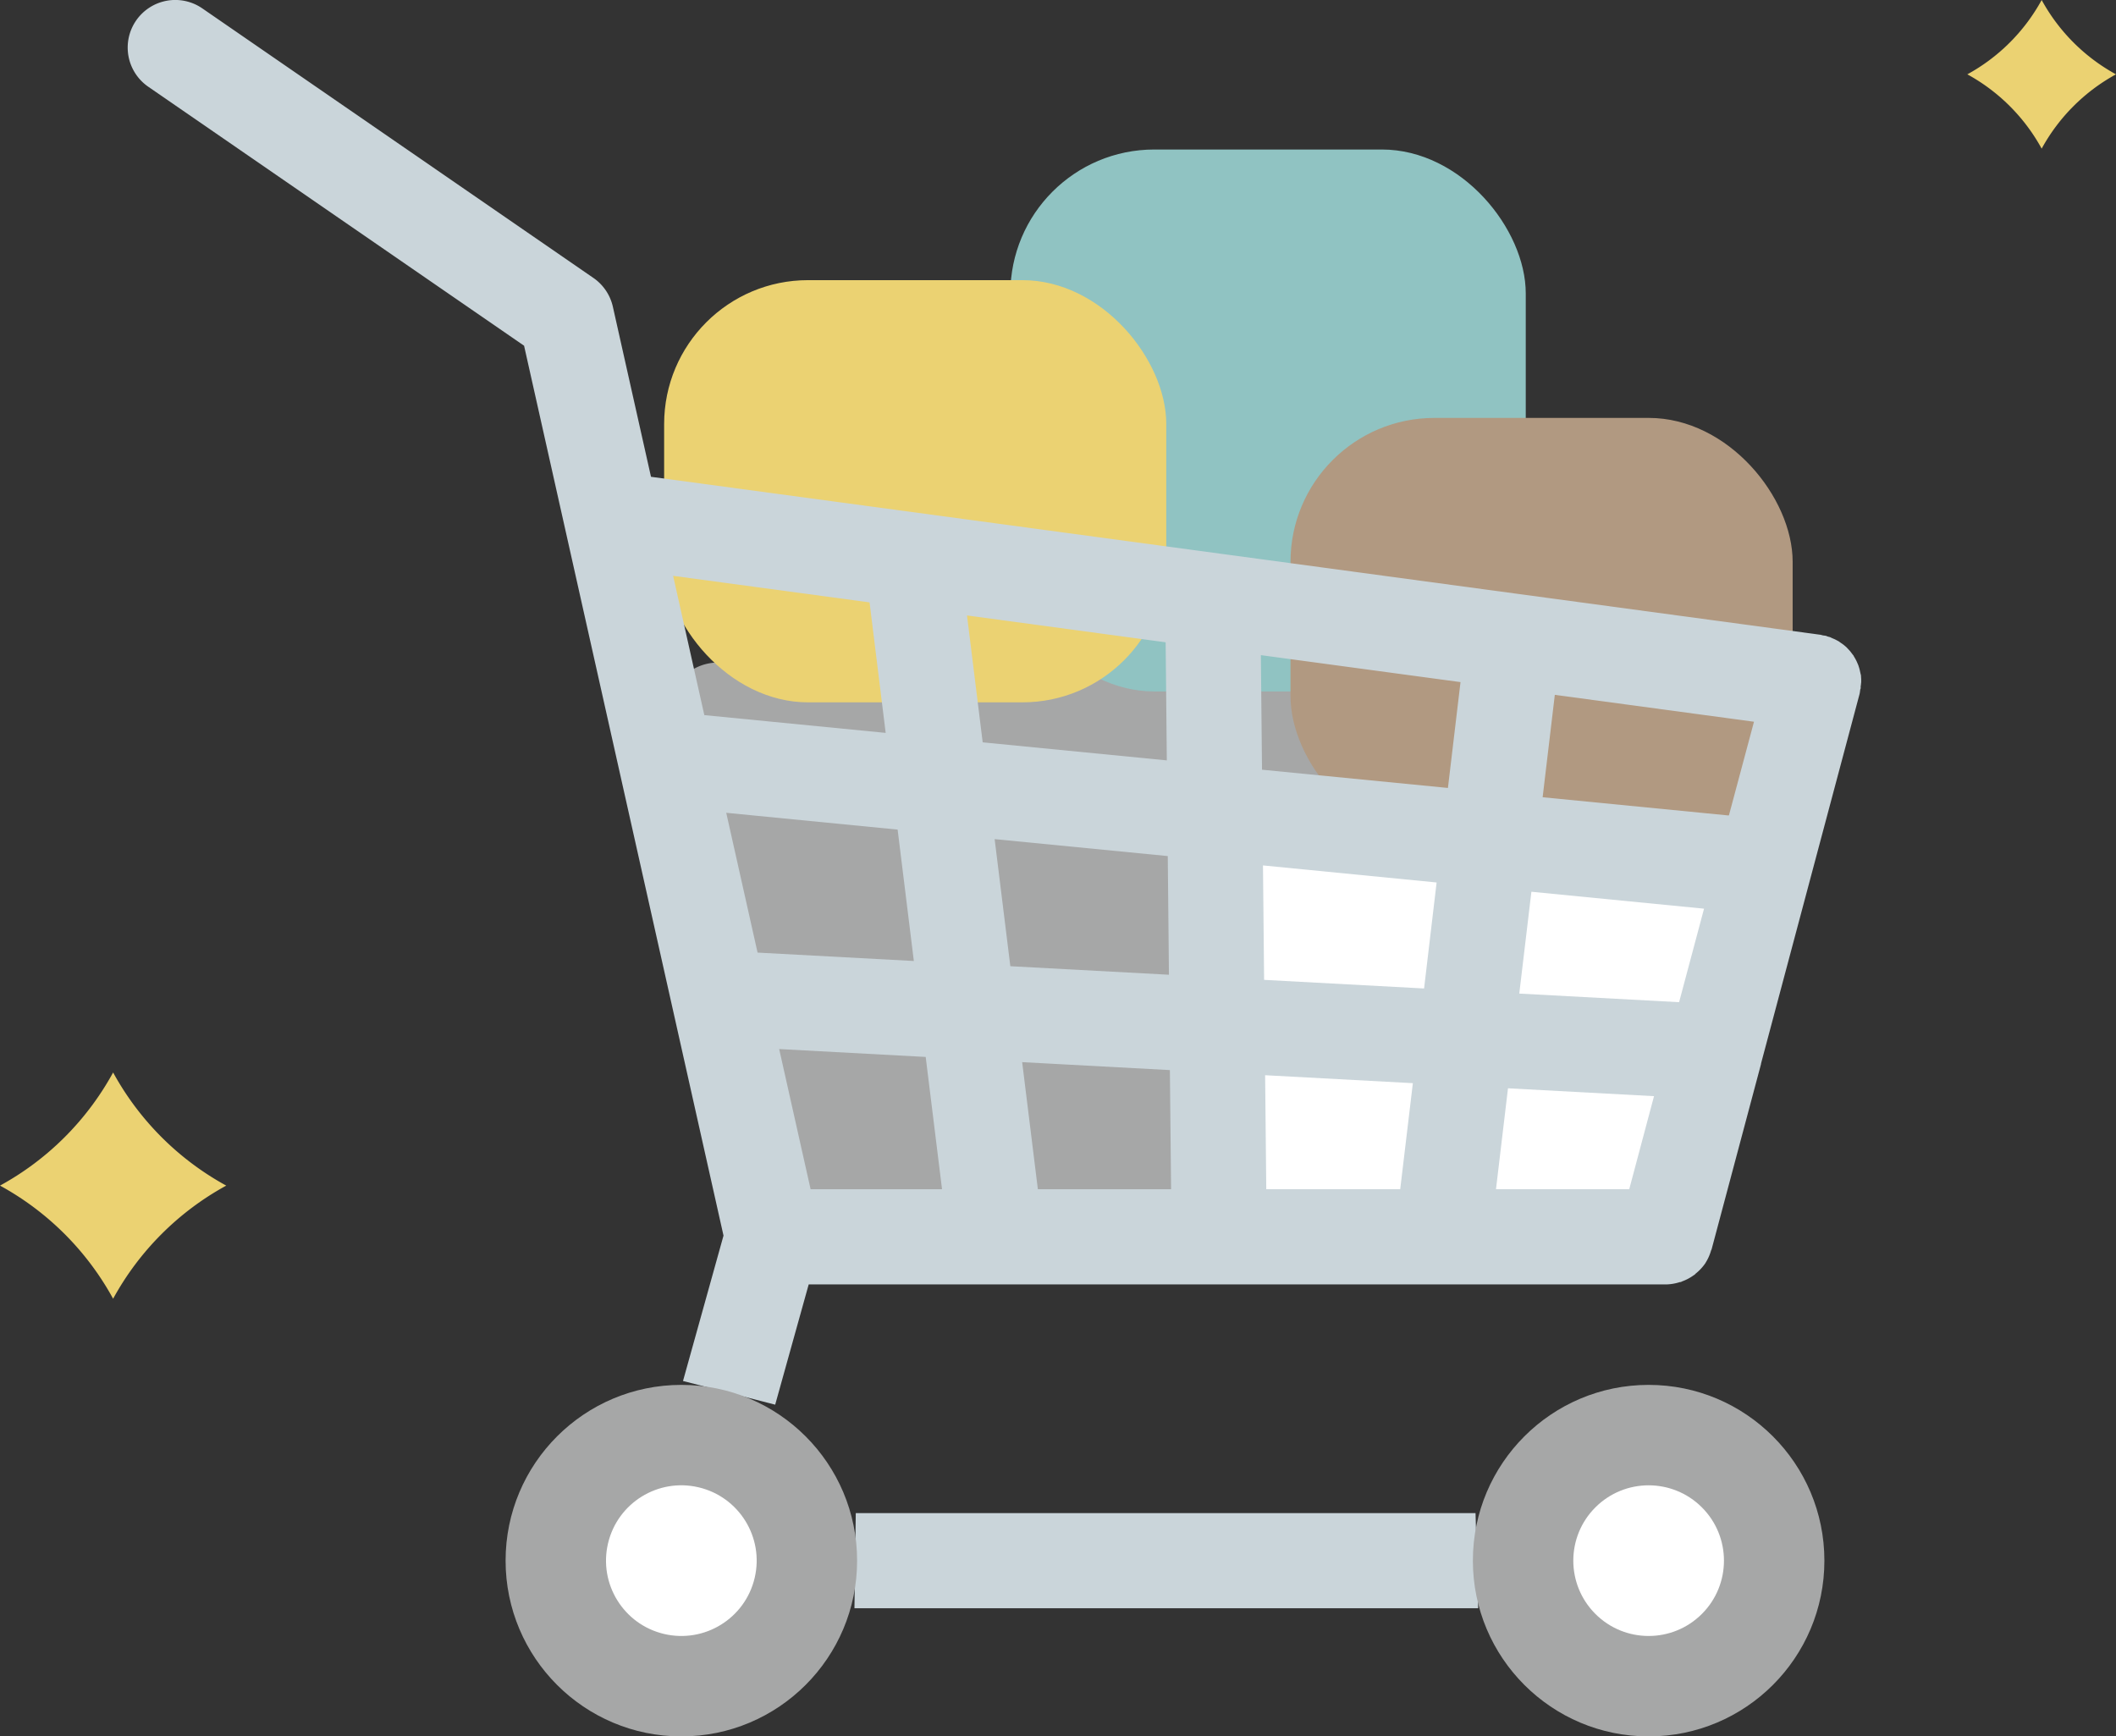 <svg xmlns="http://www.w3.org/2000/svg" width="82.867" height="68" viewBox="0 0 82.867 68">
  <rect x="0" y="0" width="82.867" height="68" fill="#333333" stroke="none"/>
  <g id="cart" transform="translate(-729.34 -736.217)">
    <path id="Path_6184" data-name="Path 6184" d="M802.617,832.728h16.77a1.942,1.942,0,0,0,1.942-1.942V813.447a1.942,1.942,0,0,0-1.942-1.942h-21.65a1.942,1.942,0,0,0-1.87,2.469l4.88,17.338A1.942,1.942,0,0,0,802.617,832.728Z" transform="translate(-40.275 -49.342)" fill="#a6a7a7"/>
    <rect id="Rectangle_1360" data-name="Rectangle 1360" width="20.184" height="21.223" rx="5.636" transform="translate(768.908 742.072)" fill="#90c3c2"/>
    <rect id="Rectangle_1361" data-name="Rectangle 1361" width="19.665" height="16.534" rx="5.636" transform="translate(755.349 747.188)" fill="#ebd272"/>
    <path id="Path_6185" data-name="Path 6185" d="M855.811,844.051h16.225a1.942,1.942,0,0,0,1.879-1.448l3.326-12.649a1.942,1.942,0,0,0-1.879-2.436H855.811a1.942,1.942,0,0,0-1.942,1.942v12.649A1.942,1.942,0,0,0,855.811,844.051Z" transform="translate(-78.336 -59.836)" fill="#fff"/>
    <rect id="Rectangle_1362" data-name="Rectangle 1362" width="19.665" height="16.534" rx="5.636" transform="translate(779.879 752.583)" fill="#b19981"/>
    <g id="Group_2946" data-name="Group 2946" transform="translate(734.34 736.217)">
      <path id="Path_6187" data-name="Path 6187" d="M802.229,762.922v-.02c0-.058,0-.116-.007-.173,0-.031,0-.062-.009-.092s-.017-.068-.024-.1c-.012-.055-.023-.11-.04-.163-.01-.033-.02-.065-.032-.1s-.028-.065-.042-.1-.04-.09-.064-.134-.04-.072-.062-.107c-.01-.015-.015-.032-.025-.048s-.024-.026-.034-.041c-.025-.034-.049-.066-.075-.1s-.066-.076-.1-.112-.046-.051-.071-.074-.052-.046-.079-.068c-.044-.037-.091-.069-.138-.1-.028-.019-.052-.041-.081-.058s-.056-.03-.084-.045c-.05-.028-.1-.05-.157-.073l-.028-.013c-.026-.011-.049-.026-.075-.034s-.056-.014-.083-.022-.041-.019-.064-.025c-.041-.011-.082-.012-.123-.02s-.07-.021-.108-.026l-23.4-3.161-.052-.007-22.338-3.017-1.493-6.66a1.866,1.866,0,0,0-.761-1.127l-15.318-10.557a1.863,1.863,0,1,0-2.115,3.069l14.717,10.142,1.619,7.224h0l6.191,27.625-1.586,5.693,3.61.928,1.312-4.709H794.58a1.862,1.862,0,0,0,.538-.089c.02-.006.041,0,.061-.011s.027-.015.042-.021a1.837,1.837,0,0,0,.451-.241c.011-.008.025-.012.035-.021s.029-.033.046-.047a1.855,1.855,0,0,0,.352-.373l.015-.017,0,0,0-.006a1.853,1.853,0,0,0,.228-.5c.006-.019.018-.033.023-.052l1.935-7.254,0-.019,3.856-14.462c.016-.059.019-.118.029-.178,0-.019.014-.034.017-.053s0-.045,0-.068.01-.057.011-.085S802.228,762.954,802.229,762.922Zm-45.306,1.3-1.222-5.454,7.693,1.039.631,5.111Zm2.085,9.3-1.227-5.475,6.712.658.635,5.146Zm2.077,9.267-1.231-5.49,5.738.309.64,5.181Zm6.125-22.47,7.779,1.051.046,4.625-7.211-.707Zm1.082,8.759,6.78.664.046,4.647-6.211-.334Zm1.693,13.711-.615-4.977,5.785.311.047,4.666Zm14.19,0H778.93l-.045-4.465,5.786.311Zm.935-7.862-6.265-.337-.044-4.482,6.8.668Zm.934-7.853-7.281-.714-.045-4.487,7.819,1.056Zm7.1,15.715h-5.218l.47-3.953,5.719.308Zm1.953-7.325-6.259-.337.475-3.988,6.761.663Zm1.95-7.311-7.294-.715.477-4.01,7.8,1.053Z" transform="translate(-734.34 -736.217)" fill="#cad5da"/>
      <path id="Path_6188" data-name="Path 6188" d="M841.251,908.155H816.98l-.052,3.726h24.426Z" transform="translate(-788.466 -848.9)" fill="#cad5da"/>
    </g>
    <g id="Group_2947" data-name="Group 2947" transform="translate(787.021 790.451)">
      <circle id="Ellipse_217" data-name="Ellipse 217" cx="6.883" cy="6.883" r="6.883" transform="translate(0)" fill="#a6a7a7"/>
      <circle id="Ellipse_218" data-name="Ellipse 218" cx="2.95" cy="2.95" r="2.95" transform="translate(2.711 6.883) rotate(-45)" fill="#fff"/>
    </g>
    <g id="Group_2948" data-name="Group 2948" transform="translate(749.14 790.451)">
      <circle id="Ellipse_219" data-name="Ellipse 219" cx="6.883" cy="6.883" r="6.883" transform="translate(0)" fill="#a6a7a7"/>
      <circle id="Ellipse_220" data-name="Ellipse 220" cx="2.95" cy="2.95" r="2.95" transform="translate(3.336 9.079) rotate(-76.767)" fill="#fff"/>
    </g>
    <g id="Group_2949" data-name="Group 2949" transform="translate(729.34 778.217)">
      <path id="Path_6019" data-name="Path 6019" d="M1144.729,1746.275h0a11.147,11.147,0,0,0,4.43,4.43h0a11.147,11.147,0,0,0-4.43,4.43h0a11.143,11.143,0,0,0-4.43-4.43h0a11.143,11.143,0,0,0,4.43-4.43Z" transform="translate(-1140.299 -1746.275)" fill="#ebd272"/>
    </g>
    <g id="Group_2950" data-name="Group 2950" transform="translate(806.386 736.217)">
      <path id="Path_6020" data-name="Path 6020" d="M1173.507,1778.225h0a7.321,7.321,0,0,0,2.91,2.911h0a7.319,7.319,0,0,0-2.91,2.91h0a7.322,7.322,0,0,0-2.911-2.91h0a7.323,7.323,0,0,0,2.911-2.911Z" transform="translate(-1170.597 -1778.225)" fill="#ebd272"/>
    </g>
  </g>
</svg>
